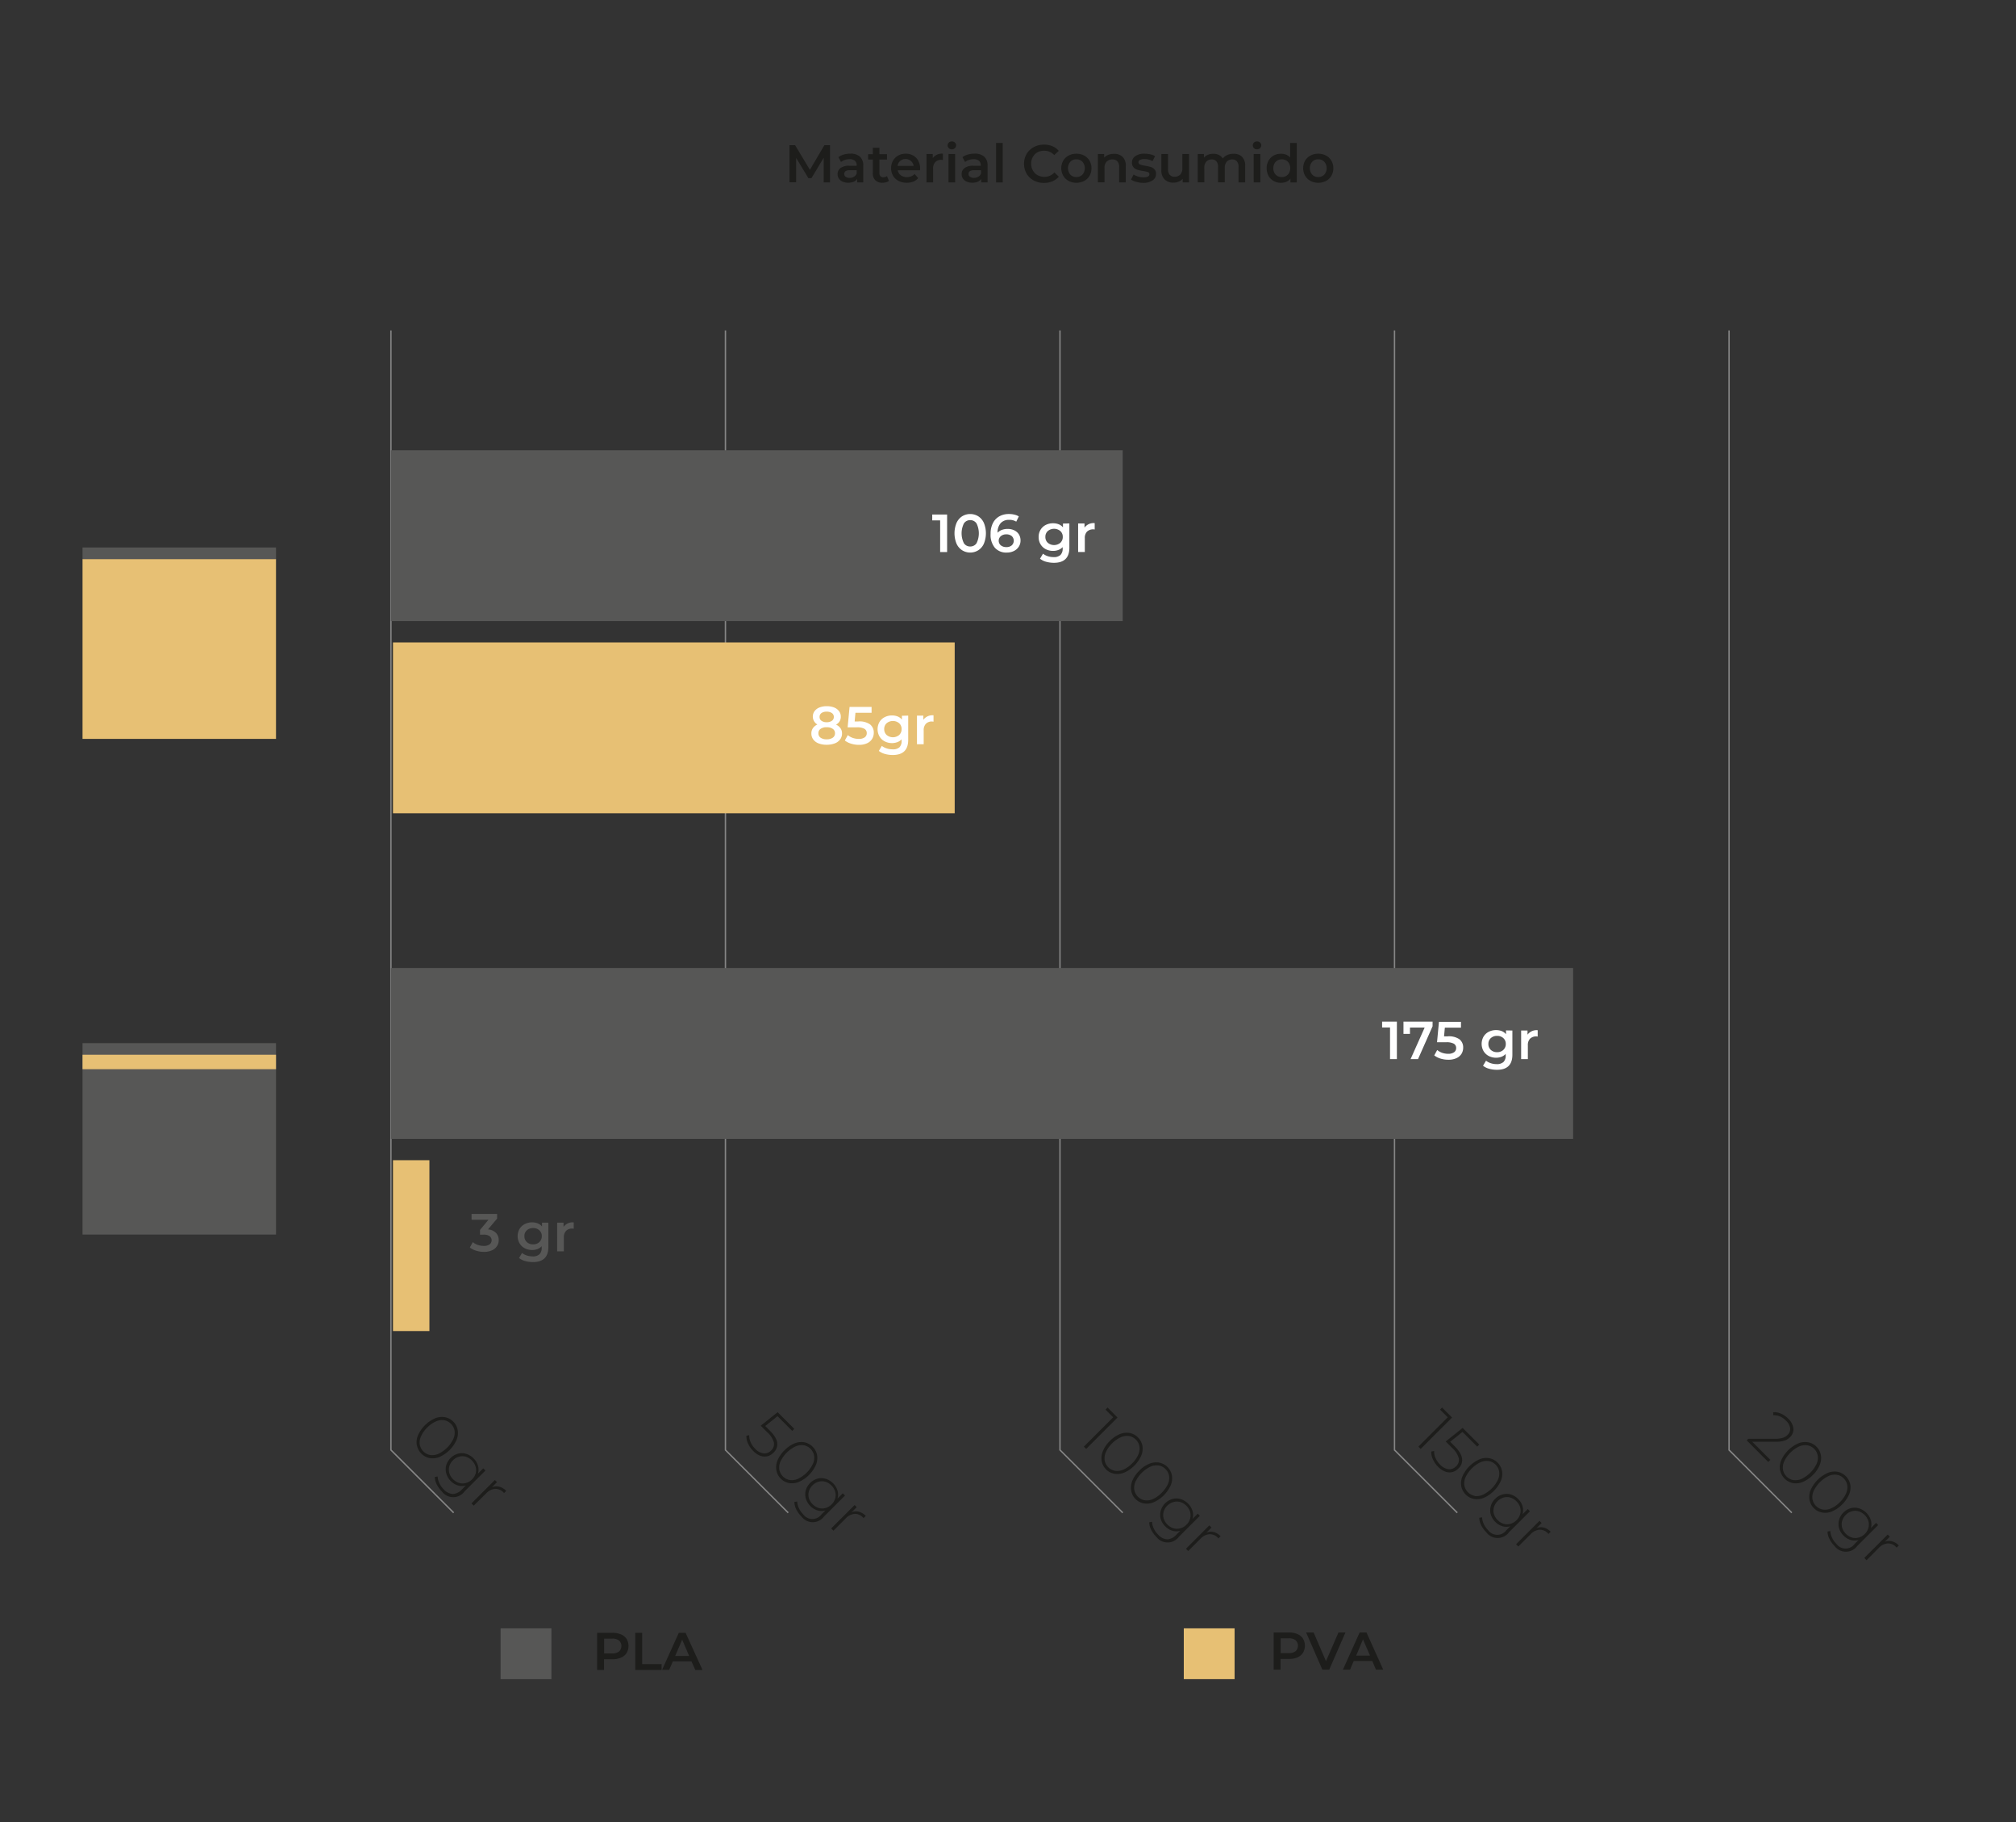 <svg xmlns="http://www.w3.org/2000/svg" viewBox="0 0 715.01 646.12"><rect x="0" y="0" width="715.01" height="646.12" fill="#333333" stroke="none"/><defs><style>.cls-1{fill:#e7c074;}.cls-2{fill:#575756;}.cls-3{fill:none;stroke:#868686;stroke-miterlimit:10;stroke-width:0.49px;}.cls-4{fill:#1d1d1b;}.cls-5{fill:#fff;}</style></defs><title>MAterial Consumido Esp</title><g id="Capa_2" data-name="Capa 2"><rect class="cls-1" x="29.27" y="198.24" width="68.62" height="63.77"/><polygon class="cls-2" points="97.89 194.13 97.89 198.24 29.27 198.24 29.27 194.26 29.27 194.13 97.89 194.13"/><polygon class="cls-2" points="97.89 369.9 97.89 437.78 29.27 437.78 29.27 372 29.27 369.9 97.89 369.9"/><rect class="cls-1" x="29.27" y="374.01" width="68.62" height="5.13"/><polyline class="cls-3" points="635.49 536.43 613.24 514.17 613.24 117.17"/><polyline class="cls-3" points="516.85 536.43 494.59 514.17 494.59 117.17"/><polyline class="cls-3" points="398.2 536.43 375.94 514.17 375.94 117.17"/><polyline class="cls-3" points="279.55 536.43 257.29 514.17 257.29 117.17"/><polyline class="cls-3" points="160.9 536.43 138.65 514.17 138.65 117.17"/><path class="cls-4" d="M292.14,64.67V55.93l-4.34,7.23H286.7L282.37,56v8.63H280V51.49h2l5.24,8.73,5.14-8.73h2l0,13.18Z"/><path class="cls-4" d="M305,55.56a4.13,4.13,0,0,1,1.17,3.21v5.9H304V63.44a2.74,2.74,0,0,1-1.23,1,4.89,4.89,0,0,1-1.93.35,4.66,4.66,0,0,1-2-.39,3,3,0,0,1-1.31-1.07,2.71,2.71,0,0,1-.46-1.55,2.65,2.65,0,0,1,1-2.18,5,5,0,0,1,3.17-.82h2.6v-.15a2.07,2.07,0,0,0-.63-1.62,2.78,2.78,0,0,0-1.88-.56,5.24,5.24,0,0,0-1.66.26,4.26,4.26,0,0,0-1.39.73l-.92-1.71a5.7,5.7,0,0,1,1.9-.92,8.26,8.26,0,0,1,2.36-.32A4.91,4.91,0,0,1,305,55.56Zm-2.15,7.12a2.18,2.18,0,0,0,1-1.16V60.36h-2.43c-1.36,0-2,.44-2,1.33a1.2,1.2,0,0,0,.51,1,2.35,2.35,0,0,0,1.42.38A3,3,0,0,0,302.89,62.68Z"/><path class="cls-4" d="M315.27,64.12a2.6,2.6,0,0,1-1,.51,4.6,4.6,0,0,1-1.25.17,3.55,3.55,0,0,1-2.56-.87,3.33,3.33,0,0,1-.9-2.52V56.57h-1.66V54.69h1.66v-2.3h2.35v2.3h2.69v1.88H311.9v4.78a1.57,1.57,0,0,0,.36,1.12,1.33,1.33,0,0,0,1,.39,2.1,2.1,0,0,0,1.32-.41Z"/><path class="cls-4" d="M326.29,60.39H318.4a2.75,2.75,0,0,0,1.08,1.76,3.51,3.51,0,0,0,2.18.65,3.67,3.67,0,0,0,2.73-1.09l1.26,1.45a4.31,4.31,0,0,1-1.72,1.23,6.32,6.32,0,0,1-2.33.41,6.19,6.19,0,0,1-2.92-.66,4.75,4.75,0,0,1-1.95-1.84,5.15,5.15,0,0,1-.69-2.66,5.35,5.35,0,0,1,.67-2.65,4.81,4.81,0,0,1,1.86-1.83,5.39,5.39,0,0,1,2.67-.66,5.21,5.21,0,0,1,2.63.65A4.66,4.66,0,0,1,325.68,57a5.62,5.62,0,0,1,.65,2.73C326.33,59.86,326.31,60.09,326.29,60.39Zm-7-3.34a2.82,2.82,0,0,0-.95,1.78h5.71a2.93,2.93,0,0,0-4.76-1.78Z"/><path class="cls-4" d="M334.41,54.5v2.24a3,3,0,0,0-.55-.06,2.87,2.87,0,0,0-2.15.8,3.24,3.24,0,0,0-.77,2.31v4.88h-2.35V54.61h2.24v1.47A3.93,3.93,0,0,1,334.41,54.5Z"/><path class="cls-4" d="M336.52,52.55a1.38,1.38,0,0,1,0-2,1.48,1.48,0,0,1,1.07-.4,1.57,1.57,0,0,1,1.07.38,1.27,1.27,0,0,1,.44,1,1.43,1.43,0,0,1-.43,1,1.46,1.46,0,0,1-1.08.42A1.48,1.48,0,0,1,336.52,52.55Zm-.12,2.06h2.36V64.67H336.4Z"/><path class="cls-4" d="M349.09,55.56a4.13,4.13,0,0,1,1.17,3.21v5.9H348V63.44a2.74,2.74,0,0,1-1.23,1,4.89,4.89,0,0,1-1.93.35,4.66,4.66,0,0,1-2-.39,3,3,0,0,1-1.31-1.07,2.71,2.71,0,0,1-.46-1.55,2.65,2.65,0,0,1,1-2.18,5,5,0,0,1,3.17-.82h2.6v-.15a2.07,2.07,0,0,0-.63-1.62,2.78,2.78,0,0,0-1.88-.56,5.24,5.24,0,0,0-1.66.26,4.26,4.26,0,0,0-1.39.73l-.92-1.71a5.7,5.7,0,0,1,1.9-.92,8.26,8.26,0,0,1,2.36-.32A4.91,4.91,0,0,1,349.09,55.56Zm-2.15,7.12a2.18,2.18,0,0,0,1-1.16V60.36h-2.43c-1.36,0-2,.44-2,1.33a1.19,1.19,0,0,0,.5,1,2.35,2.35,0,0,0,1.42.38A3,3,0,0,0,346.94,62.68Z"/><path class="cls-4" d="M353.28,50.69h2.35v14h-2.35Z"/><path class="cls-4" d="M366.64,64a6.41,6.41,0,0,1-2.53-2.42,7.09,7.09,0,0,1,0-7,6.57,6.57,0,0,1,2.54-2.42,7.43,7.43,0,0,1,3.6-.87,7.65,7.65,0,0,1,3,.56,6.07,6.07,0,0,1,2.26,1.64L373.9,55a4.63,4.63,0,0,0-3.52-1.55A4.86,4.86,0,0,0,368,54a4.21,4.21,0,0,0-1.68,1.64,4.8,4.8,0,0,0-.6,2.4,4.74,4.74,0,0,0,.6,2.39A4.3,4.3,0,0,0,368,62.12a5,5,0,0,0,2.43.59,4.6,4.6,0,0,0,3.52-1.56l1.58,1.5a6,6,0,0,1-2.27,1.64,7.56,7.56,0,0,1-3,.57A7.44,7.44,0,0,1,366.64,64Z"/><path class="cls-4" d="M379,64.14a4.83,4.83,0,0,1-1.91-1.84,5.47,5.47,0,0,1,0-5.32A4.92,4.92,0,0,1,379,55.16a6.1,6.1,0,0,1,5.52,0A4.85,4.85,0,0,1,386.43,57a5.47,5.47,0,0,1,0,5.32,4.77,4.77,0,0,1-1.91,1.84,6.1,6.1,0,0,1-5.52,0Zm4.9-2.22a3.48,3.48,0,0,0,0-4.56,2.88,2.88,0,0,0-2.15-.87,2.84,2.84,0,0,0-2.14.87,3.55,3.55,0,0,0,0,4.56,2.83,2.83,0,0,0,2.14.86A2.87,2.87,0,0,0,383.9,61.92Z"/><path class="cls-4" d="M398.14,55.61a4.41,4.41,0,0,1,1.14,3.3v5.76h-2.35V59.21a2.84,2.84,0,0,0-.62-2,2.3,2.3,0,0,0-1.77-.67,2.71,2.71,0,0,0-2.05.78,3.08,3.08,0,0,0-.76,2.25v5.09h-2.35V54.61h2.24v1.3a3.64,3.64,0,0,1,1.47-1,5.23,5.23,0,0,1,2-.36A4.23,4.23,0,0,1,398.14,55.61Z"/><path class="cls-4" d="M403,64.48a5.87,5.87,0,0,1-1.86-.81l.9-1.79a6.28,6.28,0,0,0,1.63.73,6.89,6.89,0,0,0,1.88.27c1.4,0,2.11-.37,2.11-1.11a.75.75,0,0,0-.54-.74,9.6,9.6,0,0,0-1.72-.39,13.59,13.59,0,0,1-2-.44,3,3,0,0,1-1.35-.85,2.38,2.38,0,0,1-.58-1.71,2.67,2.67,0,0,1,1.2-2.28,5.36,5.36,0,0,1,3.23-.86,9.73,9.73,0,0,1,2.07.23,6,6,0,0,1,1.69.63l-.9,1.79a5.57,5.57,0,0,0-2.88-.75,3.13,3.13,0,0,0-1.57.31.93.93,0,0,0-.54.82.82.82,0,0,0,.57.8,9.29,9.29,0,0,0,1.78.44,13,13,0,0,1,2,.44,3.11,3.11,0,0,1,1.33.82,2.33,2.33,0,0,1,.55,1.66A2.61,2.61,0,0,1,408.72,64a5.74,5.74,0,0,1-3.33.85A9.2,9.2,0,0,1,403,64.48Z"/><path class="cls-4" d="M421.71,54.61V64.67h-2.24V63.39a3.61,3.61,0,0,1-1.41,1,4.44,4.44,0,0,1-1.83.37,4.35,4.35,0,0,1-3.17-1.12,4.44,4.44,0,0,1-1.16-3.32V54.61h2.36V60a2.92,2.92,0,0,0,.61,2,2.23,2.23,0,0,0,1.74.67,2.66,2.66,0,0,0,2-.78,3.16,3.16,0,0,0,.74-2.25V54.61Z"/><path class="cls-4" d="M440.51,55.6a4.47,4.47,0,0,1,1.11,3.31v5.76h-2.35V59.21a2.94,2.94,0,0,0-.59-2,2.09,2.09,0,0,0-1.67-.67,2.48,2.48,0,0,0-1.91.78,3.23,3.23,0,0,0-.71,2.23v5.11H432V59.21a2.94,2.94,0,0,0-.58-2,2.1,2.1,0,0,0-1.68-.67,2.48,2.48,0,0,0-1.91.77,3.22,3.22,0,0,0-.7,2.24v5.11H424.8V54.61H427v1.28a3.6,3.6,0,0,1,1.42-1,4.74,4.74,0,0,1,1.88-.36,4.63,4.63,0,0,1,2,.42,3.27,3.27,0,0,1,1.38,1.25,4.29,4.29,0,0,1,1.6-1.23,5.26,5.26,0,0,1,2.17-.44A4.11,4.11,0,0,1,440.51,55.6Z"/><path class="cls-4" d="M444.75,52.55a1.38,1.38,0,0,1,0-2,1.5,1.5,0,0,1,1.07-.4,1.57,1.57,0,0,1,1.07.38,1.27,1.27,0,0,1,.44,1,1.39,1.39,0,0,1-.43,1,1.46,1.46,0,0,1-1.08.42A1.5,1.5,0,0,1,444.75,52.55Zm-.12,2.06H447V64.67h-2.36Z"/><path class="cls-4" d="M459.93,50.69v14h-2.26v-1.3a3.6,3.6,0,0,1-1.45,1.07,4.82,4.82,0,0,1-1.89.36,5.31,5.31,0,0,1-2.61-.64,4.59,4.59,0,0,1-1.81-1.82,5.4,5.4,0,0,1-.66-2.7,5.34,5.34,0,0,1,.66-2.69,4.63,4.63,0,0,1,1.81-1.81,5.31,5.31,0,0,1,2.61-.64,4.7,4.7,0,0,1,1.83.34,3.63,3.63,0,0,1,1.41,1V50.69ZM456.14,62.4a2.83,2.83,0,0,0,1.07-1.1,3.64,3.64,0,0,0,0-3.32,2.76,2.76,0,0,0-1.07-1.1,3.18,3.18,0,0,0-3.05,0A2.76,2.76,0,0,0,452,58a3.64,3.64,0,0,0,0,3.32,2.83,2.83,0,0,0,1.07,1.1,3.25,3.25,0,0,0,3.05,0Z"/><path class="cls-4" d="M464.78,64.14a4.83,4.83,0,0,1-1.91-1.84,5.54,5.54,0,0,1,0-5.32,4.92,4.92,0,0,1,1.91-1.82,6.1,6.1,0,0,1,5.52,0A4.79,4.79,0,0,1,472.21,57a5.47,5.47,0,0,1,0,5.32,4.7,4.7,0,0,1-1.91,1.84,6.1,6.1,0,0,1-5.52,0Zm4.9-2.22a3.48,3.48,0,0,0,0-4.56,2.86,2.86,0,0,0-2.15-.87,2.82,2.82,0,0,0-2.13.87,3.51,3.51,0,0,0,0,4.56,2.81,2.81,0,0,0,2.13.86A2.86,2.86,0,0,0,469.68,61.92Z"/><rect class="cls-2" x="318" y="163.91" width="60.58" height="419.29" transform="translate(721.84 25.26) rotate(90)"/><rect class="cls-1" x="115.55" y="435.24" width="60.58" height="12.92" transform="translate(587.54 295.86) rotate(90)"/><rect class="cls-2" x="238.13" y="60.18" width="60.58" height="259.55" transform="translate(458.37 -78.47) rotate(90)"/><rect class="cls-1" x="208.7" y="158.49" width="60.58" height="199.22" transform="matrix(0, 1, -1, 0, 497.09, 19.11)"/><path class="cls-4" d="M147.83,512.47a6.38,6.38,0,0,1,.42-3.51,11.88,11.88,0,0,1,6-6,6.38,6.38,0,0,1,3.51-.42,5.47,5.47,0,0,1,3,1.57,5.54,5.54,0,0,1,1.57,3,6.39,6.39,0,0,1-.42,3.51,11.88,11.88,0,0,1-6,6,6.39,6.39,0,0,1-3.51.42,5.75,5.75,0,0,1-4.53-4.53Zm4.76,3.48a5.27,5.27,0,0,0,2.93-.44,11.19,11.19,0,0,0,5.26-5.26,5.29,5.29,0,0,0,.44-2.94,4.58,4.58,0,0,0-3.7-3.7,5.28,5.28,0,0,0-2.94.44,10,10,0,0,0-3.08,2.18,10.12,10.12,0,0,0-2.18,3.08,5.25,5.25,0,0,0-.44,2.93,4.57,4.57,0,0,0,3.71,3.71Z"/><path class="cls-4" d="M172.18,521.43l-7.41,7.42a5,5,0,0,1-8.07,0,9.47,9.47,0,0,1-1.81-2.51,6,6,0,0,1-.67-2.61l1-.17a6.15,6.15,0,0,0,.6,2.38,7.73,7.73,0,0,0,1.54,2.18,4.75,4.75,0,0,0,3.24,1.66,4.69,4.69,0,0,0,3.24-1.64l1.39-1.4a5,5,0,0,1-2.81,0,5.9,5.9,0,0,1-2.53-1.54,6.22,6.22,0,0,1-1.59-2.63,5.46,5.46,0,0,1-.05-2.92,6.07,6.07,0,0,1,4.17-4.17,5.37,5.37,0,0,1,2.92.06,6.08,6.08,0,0,1,2.61,1.6,5.82,5.82,0,0,1,1.56,2.57,4.94,4.94,0,0,1,0,2.85l1.87-1.88Zm-9.3,4.43a4.23,4.23,0,0,0,2.39,0,5.05,5.05,0,0,0,3.45-3.44,4.38,4.38,0,0,0-.05-2.38,5.1,5.1,0,0,0-1.33-2.18,5.17,5.17,0,0,0-2.16-1.32,4.38,4.38,0,0,0-2.38,0,4.59,4.59,0,0,0-2.15,1.28,4.67,4.67,0,0,0-1.29,2.16,4.37,4.37,0,0,0,0,2.38,5,5,0,0,0,1.32,2.17A5.1,5.1,0,0,0,162.88,525.86Z"/><path class="cls-4" d="M177.08,527.18a5.36,5.36,0,0,1,2.46,1.49l-.78.78-.17-.21a3.92,3.92,0,0,0-3-1.29,4.92,4.92,0,0,0-3.19,1.63L168,533.9l-.79-.79,8.3-8.3.76.76-1.81,1.81A4.1,4.1,0,0,1,177.08,527.18Z"/><path class="cls-4" d="M275.65,511.62a4.07,4.07,0,0,1-1.32,3.5,4.52,4.52,0,0,1-2.13,1.26,4.33,4.33,0,0,1-2.48-.14,6.79,6.79,0,0,1-2.57-1.72,8.74,8.74,0,0,1-1.86-2.68,5.92,5.92,0,0,1-.56-2.73l1-.21a5.51,5.51,0,0,0,.47,2.45,7.59,7.59,0,0,0,1.65,2.4,4.85,4.85,0,0,0,3,1.62,3.2,3.2,0,0,0,2.63-1,3.08,3.08,0,0,0,1-2.82,7.67,7.67,0,0,0-2.42-3.73l-2.26-2.26,6-4.8,5.9,5.9-.73.73-5.22-5.22-4.35,3.5,1.59,1.59Q275.4,509.68,275.65,511.62Z"/><path class="cls-4" d="M275.35,521.34a6.4,6.4,0,0,1,.42-3.51,10.61,10.61,0,0,1,2.44-3.53,10.78,10.78,0,0,1,3.54-2.45,6.39,6.39,0,0,1,3.51-.42,5.75,5.75,0,0,1,4.53,4.53,6.38,6.38,0,0,1-.42,3.51,11.88,11.88,0,0,1-6,6,6.38,6.38,0,0,1-3.51.42,5.41,5.41,0,0,1-2.95-1.57A5.49,5.49,0,0,1,275.35,521.34Zm4.76,3.48a5.25,5.25,0,0,0,2.93-.44,11.19,11.19,0,0,0,5.26-5.26,5.25,5.25,0,0,0,.44-2.93,4.58,4.58,0,0,0-3.7-3.71,5.29,5.29,0,0,0-2.94.44,11.31,11.31,0,0,0-5.26,5.26,5.29,5.29,0,0,0-.44,2.94,4.58,4.58,0,0,0,3.71,3.7Z"/><path class="cls-4" d="M299.7,530.31l-7.41,7.41a5,5,0,0,1-8.07,0,9.47,9.47,0,0,1-1.81-2.51,6,6,0,0,1-.67-2.61l1-.17a6.15,6.15,0,0,0,.6,2.38,7.59,7.59,0,0,0,1.54,2.18,4,4,0,0,0,6.48,0l1.4-1.4a4.92,4.92,0,0,1-2.82,0,6,6,0,0,1-2.53-1.54,6.18,6.18,0,0,1-1.59-2.62,5.5,5.5,0,0,1-.05-2.93,6.12,6.12,0,0,1,4.17-4.17,5.37,5.37,0,0,1,2.92.06,6.17,6.17,0,0,1,2.62,1.6,5.89,5.89,0,0,1,1.55,2.57,4.94,4.94,0,0,1,0,2.85l1.87-1.88Zm-9.3,4.43a4.35,4.35,0,0,0,2.4,0,5.1,5.1,0,0,0,3.44-3.45,4.28,4.28,0,0,0-.05-2.38,5.06,5.06,0,0,0-1.33-2.17,4.91,4.91,0,0,0-2.16-1.32,4.28,4.28,0,0,0-2.38,0,4.67,4.67,0,0,0-2.15,1.28,4.77,4.77,0,0,0-1.29,2.16,4.41,4.41,0,0,0,0,2.39,5.42,5.42,0,0,0,3.49,3.49Z"/><path class="cls-4" d="M304.6,536.06a5.26,5.26,0,0,1,2.46,1.48l-.78.78-.17-.2a3.9,3.9,0,0,0-3-1.3,4.92,4.92,0,0,0-3.19,1.63l-4.33,4.33-.79-.8,8.3-8.3.76.76L302,536.26A4,4,0,0,1,304.6,536.06Z"/><path class="cls-4" d="M396.35,502.65l-11.13,11.14-.81-.82,10.4-10.4-2.72-2.71.73-.74Z"/><path class="cls-4" d="M390.74,518.08a6.4,6.4,0,0,1,.42-3.51A10.61,10.61,0,0,1,393.6,511a10.78,10.78,0,0,1,3.54-2.45,6.38,6.38,0,0,1,3.51-.42,5.78,5.78,0,0,1,4.53,4.53,6.38,6.38,0,0,1-.42,3.51,11.88,11.88,0,0,1-6,6,6.39,6.39,0,0,1-3.51.42,5.47,5.47,0,0,1-3-1.57A5.54,5.54,0,0,1,390.74,518.08Zm4.75,3.48a5.29,5.29,0,0,0,2.94-.44,10,10,0,0,0,3.08-2.18,10.12,10.12,0,0,0,2.18-3.08,5.25,5.25,0,0,0,.44-2.93,4.57,4.57,0,0,0-3.71-3.71,5.25,5.25,0,0,0-2.93.44,10,10,0,0,0-3.08,2.19,9.81,9.81,0,0,0-2.18,3.07,5.29,5.29,0,0,0-.44,2.94,4.58,4.58,0,0,0,3.7,3.7Z"/><path class="cls-4" d="M401.2,528.54a6.35,6.35,0,0,1,.42-3.5,10.58,10.58,0,0,1,2.45-3.54,10.47,10.47,0,0,1,3.53-2.44,6.3,6.3,0,0,1,3.51-.42,5.71,5.71,0,0,1,4.53,4.53,6.4,6.4,0,0,1-.42,3.51,11.91,11.91,0,0,1-6,6,6.29,6.29,0,0,1-3.51.43,5.53,5.53,0,0,1-3-1.58A5.45,5.45,0,0,1,401.2,528.54ZM406,532a5.25,5.25,0,0,0,2.93-.44,11.35,11.35,0,0,0,5.27-5.27,5.24,5.24,0,0,0,.43-2.93,4.36,4.36,0,0,0-1.27-2.43,4.3,4.3,0,0,0-2.43-1.27,5.29,5.29,0,0,0-2.94.43,11.39,11.39,0,0,0-5.26,5.27,5.25,5.25,0,0,0-.44,2.93A4.61,4.61,0,0,0,406,532Z"/><path class="cls-4" d="M425.55,537.51l-7.41,7.41a5,5,0,0,1-8.06,0,9.29,9.29,0,0,1-1.82-2.51,6.07,6.07,0,0,1-.66-2.61l1-.18a6.2,6.2,0,0,0,.6,2.39,7.71,7.71,0,0,0,1.55,2.18,4.77,4.77,0,0,0,3.23,1.66,4.67,4.67,0,0,0,3.24-1.65l1.4-1.4a5,5,0,0,1-2.82,0,5.89,5.89,0,0,1-2.52-1.55,6.05,6.05,0,0,1-1.6-2.62,5.37,5.37,0,0,1,0-2.92,6,6,0,0,1,4.16-4.17,5.27,5.27,0,0,1,2.92.05,6.37,6.37,0,0,1,2.62,1.6,6,6,0,0,1,1.56,2.58,4.94,4.94,0,0,1,0,2.85l1.88-1.88Zm-9.3,4.43a4.35,4.35,0,0,0,2.4,0,4.77,4.77,0,0,0,2.16-1.29,4.67,4.67,0,0,0,1.28-2.15,4.32,4.32,0,0,0,0-2.39,5.1,5.1,0,0,0-1.32-2.17,5.2,5.2,0,0,0-2.17-1.32,4.44,4.44,0,0,0-2.37,0A4.84,4.84,0,0,0,414,533.9a4.77,4.77,0,0,0-1.29,2.16,4.41,4.41,0,0,0,0,2.39,5.42,5.42,0,0,0,3.49,3.49Z"/><path class="cls-4" d="M430.46,543.26a5.3,5.3,0,0,1,2.45,1.49l-.78.78-.17-.21a3.94,3.94,0,0,0-3-1.3,5,5,0,0,0-3.19,1.63L421.42,550l-.8-.8,8.3-8.3.76.77-1.81,1.81A4.06,4.06,0,0,1,430.46,543.26Z"/><path class="cls-4" d="M515,502.65l-11.13,11.14-.81-.82,10.4-10.4-2.72-2.72.73-.73Z"/><path class="cls-4" d="M518.55,517.23a4,4,0,0,1-1.31,3.5,4.52,4.52,0,0,1-2.13,1.26,4.33,4.33,0,0,1-2.48-.14,6.89,6.89,0,0,1-2.58-1.72,8.89,8.89,0,0,1-1.85-2.68,5.79,5.79,0,0,1-.56-2.73l1-.2a5.36,5.36,0,0,0,.47,2.44,7.47,7.47,0,0,0,1.65,2.41,4.89,4.89,0,0,0,3,1.61,3.22,3.22,0,0,0,2.63-1,3.09,3.09,0,0,0,1-2.83A7.75,7.75,0,0,0,515,513.4l-2.26-2.25,6-4.81,5.9,5.9-.73.73-5.22-5.21-4.36,3.5,1.6,1.59Q518.31,515.28,518.55,517.23Z"/><path class="cls-4" d="M518.26,527a6.35,6.35,0,0,1,.42-3.5,11.88,11.88,0,0,1,6-6,6.2,6.2,0,0,1,3.51-.42,5.71,5.71,0,0,1,4.53,4.53,6.35,6.35,0,0,1-.42,3.5,11.88,11.88,0,0,1-6,6,6.21,6.21,0,0,1-3.51.42,5.71,5.71,0,0,1-4.53-4.53Zm4.76,3.49A5.36,5.36,0,0,0,526,530a11.27,11.27,0,0,0,5.26-5.27,5.25,5.25,0,0,0,.44-2.93,4.36,4.36,0,0,0-1.27-2.43,4.3,4.3,0,0,0-2.44-1.27,5.24,5.24,0,0,0-2.93.43,11.27,11.27,0,0,0-5.26,5.27,5.25,5.25,0,0,0-.44,2.93,4.61,4.61,0,0,0,3.71,3.71Z"/><path class="cls-4" d="M542.61,535.92l-7.41,7.41a5,5,0,0,1-8.07,0,9.47,9.47,0,0,1-1.81-2.51,6,6,0,0,1-.67-2.61l1-.18a6.2,6.2,0,0,0,.6,2.39,7.87,7.87,0,0,0,1.54,2.18,4,4,0,0,0,6.48,0l1.39-1.4a5,5,0,0,1-2.81,0,5.92,5.92,0,0,1-2.53-1.55,6.12,6.12,0,0,1-1.59-2.62,5.4,5.4,0,0,1,0-2.93,5.72,5.72,0,0,1,1.55-2.62,5.65,5.65,0,0,1,2.62-1.54,5.27,5.27,0,0,1,2.92,0,6.17,6.17,0,0,1,2.61,1.6,5.85,5.85,0,0,1,1.56,2.58,4.91,4.91,0,0,1,0,2.84l1.87-1.87Zm-9.3,4.43a4.32,4.32,0,0,0,2.39,0,5.1,5.1,0,0,0,3.45-3.44,4.41,4.41,0,0,0,0-2.39,5.12,5.12,0,0,0-1.33-2.17,5,5,0,0,0-2.16-1.32,4.38,4.38,0,0,0-2.38,0,5.12,5.12,0,0,0-3.44,3.44,4.41,4.41,0,0,0,0,2.39,5,5,0,0,0,1.32,2.16A5.12,5.12,0,0,0,533.31,540.35Z"/><path class="cls-4" d="M547.51,541.67a5.33,5.33,0,0,1,2.46,1.49l-.78.78-.17-.21a4,4,0,0,0-3-1.3,5,5,0,0,0-3.19,1.63l-4.33,4.33-.79-.8,8.3-8.3.76.77-1.81,1.81A4,4,0,0,1,547.51,541.67Z"/><path class="cls-4" d="M627.88,517.68l-.74.73-7.64-7.65.57-.57,9.38,0a9.37,9.37,0,0,0,2.83-.33,4.35,4.35,0,0,0,1.69-1,2.91,2.91,0,0,0,.94-2.4,4.5,4.5,0,0,0-1.48-2.69,6.84,6.84,0,0,0-2.16-1.52,5.12,5.12,0,0,0-2.33-.39l-.06-1.08a5.92,5.92,0,0,1,2.74.48,8.45,8.45,0,0,1,2.62,1.82,5.69,5.69,0,0,1,1.81,3.41,3.71,3.71,0,0,1-1.18,3.11,5,5,0,0,1-2,1.26,10,10,0,0,1-3.24.38h-8.19Z"/><path class="cls-4" d="M631.31,521.36a6.38,6.38,0,0,1,.42-3.51,11.88,11.88,0,0,1,6-6,6.39,6.39,0,0,1,3.51-.42,5.47,5.47,0,0,1,3,1.57,5.54,5.54,0,0,1,1.57,3,6.4,6.4,0,0,1-.42,3.51,10.74,10.74,0,0,1-2.44,3.54,10.9,10.9,0,0,1-3.54,2.44,6.38,6.38,0,0,1-3.51.42,5.78,5.78,0,0,1-4.53-4.53Zm4.76,3.48a5.25,5.25,0,0,0,2.93-.44,11.31,11.31,0,0,0,5.26-5.26,5.29,5.29,0,0,0,.44-2.94,4.58,4.58,0,0,0-3.7-3.7,5.37,5.37,0,0,0-2.94.43,11.27,11.27,0,0,0-5.26,5.27,5.25,5.25,0,0,0-.44,2.93,4.57,4.57,0,0,0,3.71,3.71Z"/><path class="cls-4" d="M641.77,531.82a6.3,6.3,0,0,1,.43-3.51,11.88,11.88,0,0,1,6-6,6.35,6.35,0,0,1,3.5-.42,5.75,5.75,0,0,1,4.53,4.53,6.29,6.29,0,0,1-.42,3.51,11.88,11.88,0,0,1-6,6,6.35,6.35,0,0,1-3.5.42,5.44,5.44,0,0,1-3-1.57A5.55,5.55,0,0,1,641.77,531.82Zm4.76,3.48a5.25,5.25,0,0,0,2.93-.44,9.84,9.84,0,0,0,3.08-2.18,10,10,0,0,0,2.19-3.08,5.24,5.24,0,0,0,.43-2.93,4.3,4.3,0,0,0-1.27-2.44,4.36,4.36,0,0,0-2.43-1.27,5.25,5.25,0,0,0-2.93.44,11.39,11.39,0,0,0-5.27,5.26,5.38,5.38,0,0,0-.44,2.94,4.61,4.61,0,0,0,3.71,3.7Z"/><path class="cls-4" d="M666.12,540.79l-7.41,7.41a5,5,0,0,1-8.06,0,9,9,0,0,1-1.81-2.51,5.88,5.88,0,0,1-.67-2.61l1-.17a6,6,0,0,0,.61,2.38,7.4,7.4,0,0,0,1.54,2.18,4,4,0,0,0,6.47,0l1.4-1.4a5,5,0,0,1-2.82,0,5.87,5.87,0,0,1-2.52-1.54,6,6,0,0,1-1.59-2.62,5.31,5.31,0,0,1,0-2.93,5.65,5.65,0,0,1,1.54-2.62,5.72,5.72,0,0,1,2.62-1.55,5.37,5.37,0,0,1,2.92.06,6.17,6.17,0,0,1,2.62,1.6,6,6,0,0,1,1.56,2.57,4.94,4.94,0,0,1,0,2.85l1.88-1.88Zm-9.29,4.43a4.41,4.41,0,0,0,2.39,0,4.9,4.9,0,0,0,2.16-1.29,4.66,4.66,0,0,0,1.28-2.16,4.28,4.28,0,0,0,0-2.38,5.37,5.37,0,0,0-3.49-3.49,4.25,4.25,0,0,0-2.37,0,4.66,4.66,0,0,0-2.16,1.28,4.9,4.9,0,0,0-1.29,2.16,4.32,4.32,0,0,0,0,2.39,5,5,0,0,0,1.32,2.16A5.16,5.16,0,0,0,656.83,545.22Z"/><path class="cls-4" d="M671,546.54a5.28,5.28,0,0,1,2.45,1.48l-.78.78-.17-.2a3.87,3.87,0,0,0-3-1.3,4.92,4.92,0,0,0-3.19,1.63L662,553.26l-.8-.8,8.3-8.3.77.76-1.82,1.82A4.06,4.06,0,0,1,671,546.54Z"/><path class="cls-4" d="M460.18,579.45a4.24,4.24,0,0,1,1.95,1.62,4.94,4.94,0,0,1,0,5,4.32,4.32,0,0,1-1.95,1.63,7.4,7.4,0,0,1-3,.56h-3v3.81h-2.45V578.88h5.43A7.23,7.23,0,0,1,460.18,579.45Zm-.67,6.06a2.68,2.68,0,0,0,0-3.88,3.76,3.76,0,0,0-2.43-.68h-2.86v5.24h2.86A3.76,3.76,0,0,0,459.51,585.51Z"/><path class="cls-4" d="M477.18,578.88l-5.75,13.19H469l-5.76-13.19h2.66l4.38,10.17,4.43-10.17Z"/><path class="cls-4" d="M486.71,589h-6.59l-1.3,3.06h-2.53l5.94-13.19h2.41l5.95,13.19H488Zm-.81-1.92-2.49-5.76L481,587.09Z"/><path class="cls-4" d="M220.23,579.55a4.36,4.36,0,0,1,2,1.62,4.94,4.94,0,0,1,0,5,4.26,4.26,0,0,1-2,1.63,7.2,7.2,0,0,1-3,.57h-3v3.8h-2.45V579h5.43A7.37,7.37,0,0,1,220.23,579.55Zm-.67,6.07a2.68,2.68,0,0,0,0-3.88,3.75,3.75,0,0,0-2.42-.68h-2.87v5.24h2.87A3.75,3.75,0,0,0,219.56,585.62Z"/><path class="cls-4" d="M225.31,579h2.45V590.1h6.89v2.07h-9.34Z"/><path class="cls-4" d="M245.23,589.12h-6.59l-1.3,3h-2.52L240.75,579h2.41l6,13.18h-2.56Zm-.81-1.92-2.48-5.76-2.47,5.76Z"/><rect class="cls-2" x="177.55" y="577.41" width="18.02" height="18.02"/><rect class="cls-1" x="419.85" y="577.41" width="18.02" height="18.02"/><path class="cls-5" d="M335.91,182.46v13.29h-2.47V184.53h-2.81v-2.07Z"/><path class="cls-5" d="M341.25,195.13a5.37,5.37,0,0,1-2-2.35,9.74,9.74,0,0,1,0-7.35,5.46,5.46,0,0,1,2-2.36,5.48,5.48,0,0,1,5.7,0,5.41,5.41,0,0,1,2,2.36,9.74,9.74,0,0,1,0,7.35,5.33,5.33,0,0,1-2,2.35,5.42,5.42,0,0,1-5.7,0Zm5.1-2.51a7.94,7.94,0,0,0,0-7,2.64,2.64,0,0,0-2.25-1.18,2.61,2.61,0,0,0-2.24,1.18,7.94,7.94,0,0,0,0,7,2.6,2.6,0,0,0,2.24,1.17A2.63,2.63,0,0,0,346.35,192.62Z"/><path class="cls-5" d="M359.72,188.05a3.88,3.88,0,0,1,1.64,1.43,4,4,0,0,1,.59,2.15,4,4,0,0,1-.65,2.27,4.3,4.3,0,0,1-1.75,1.51,5.63,5.63,0,0,1-2.47.53,5.36,5.36,0,0,1-4.24-1.71,7.15,7.15,0,0,1-1.51-4.9,8.24,8.24,0,0,1,.82-3.83,5.62,5.62,0,0,1,2.29-2.41,6.82,6.82,0,0,1,3.4-.82,7.92,7.92,0,0,1,1.93.22,5.06,5.06,0,0,1,1.57.63l-.91,1.86a4.54,4.54,0,0,0-2.53-.64,3.88,3.88,0,0,0-3,1.17,4.87,4.87,0,0,0-1.08,3.4v0a3.66,3.66,0,0,1,1.5-1,5.55,5.55,0,0,1,2.05-.35A5.26,5.26,0,0,1,359.72,188.05Zm-.89,5.34a2.25,2.25,0,0,0,0-3.3,2.94,2.94,0,0,0-1.94-.61,2.88,2.88,0,0,0-1.94.65,2.14,2.14,0,0,0,0,3.24,3,3,0,0,0,2,.63A2.8,2.8,0,0,0,358.83,193.39Z"/><path class="cls-5" d="M379.27,185.61v8.6c0,3.57-1.83,5.36-5.47,5.36a10.49,10.49,0,0,1-2.78-.37,5.92,5.92,0,0,1-2.16-1.08l1.06-1.78a5.13,5.13,0,0,0,1.68.88,6.67,6.67,0,0,0,2.06.33,3.42,3.42,0,0,0,2.45-.75,3.11,3.11,0,0,0,.78-2.32V194a3.81,3.81,0,0,1-1.48,1,5.17,5.17,0,0,1-1.92.35,5.53,5.53,0,0,1-2.61-.62,4.6,4.6,0,0,1-1.84-1.74,4.87,4.87,0,0,1-.67-2.56,4.82,4.82,0,0,1,.67-2.56,4.62,4.62,0,0,1,1.84-1.72,5.64,5.64,0,0,1,2.61-.6,5.41,5.41,0,0,1,2,.36A3.67,3.67,0,0,1,377,187v-1.35Zm-3.2,6.86a2.73,2.73,0,0,0,.86-2.09,2.7,2.7,0,0,0-.86-2.07,3.49,3.49,0,0,0-4.45,0,2.7,2.7,0,0,0-.86,2.07,2.73,2.73,0,0,0,.86,2.09,3.46,3.46,0,0,0,4.45,0Z"/><path class="cls-5" d="M388.25,185.5v2.26a3.14,3.14,0,0,0-2.72.75,3.19,3.19,0,0,0-.78,2.32v4.92h-2.37V185.61h2.26v1.48A4,4,0,0,1,388.25,185.5Z"/><path class="cls-5" d="M298.07,258.2a3.16,3.16,0,0,1,.57,1.89,3.47,3.47,0,0,1-.68,2.12,4.16,4.16,0,0,1-1.91,1.4,7.88,7.88,0,0,1-2.87.48,7.77,7.77,0,0,1-2.85-.48,4.09,4.09,0,0,1-1.89-1.4,3.46,3.46,0,0,1-.67-2.12,3.29,3.29,0,0,1,.55-1.89,3.85,3.85,0,0,1,1.58-1.29,3.27,3.27,0,0,1-1-4.74,4,4,0,0,1,1.74-1.3,6.91,6.91,0,0,1,2.58-.45,7,7,0,0,1,2.61.45,4,4,0,0,1,1.74,1.3,3.14,3.14,0,0,1,.63,2,3.07,3.07,0,0,1-.44,1.64,3.4,3.4,0,0,1-1.25,1.15A3.79,3.79,0,0,1,298.07,258.2Zm-2.72,3.39a1.84,1.84,0,0,0,.8-1.58,1.82,1.82,0,0,0-.8-1.56,3.65,3.65,0,0,0-2.17-.57,3.55,3.55,0,0,0-2.14.57,1.83,1.83,0,0,0-.78,1.56,1.85,1.85,0,0,0,.78,1.58,3.55,3.55,0,0,0,2.14.57A3.65,3.65,0,0,0,295.35,261.59Zm-4-8.74a1.62,1.62,0,0,0-.67,1.39,1.58,1.58,0,0,0,.67,1.35,3,3,0,0,0,1.83.51,3.07,3.07,0,0,0,1.87-.51,1.59,1.59,0,0,0,.68-1.35,1.61,1.61,0,0,0-.69-1.39,3.15,3.15,0,0,0-1.86-.49A3,3,0,0,0,291.35,252.85Z"/><path class="cls-5" d="M308.55,256.85a3.62,3.62,0,0,1,1.35,3,4.07,4.07,0,0,1-.59,2.16,4,4,0,0,1-1.77,1.54,6.6,6.6,0,0,1-2.9.57,9.13,9.13,0,0,1-2.76-.41,6.65,6.65,0,0,1-2.24-1.13l1.05-1.91a5.76,5.76,0,0,0,1.77,1,6.71,6.71,0,0,0,2.14.35,3.47,3.47,0,0,0,2.06-.54,1.76,1.76,0,0,0,.75-1.5,1.72,1.72,0,0,0-.81-1.54,5.32,5.32,0,0,0-2.76-.53h-3.21l.68-7.23h7.81v2.07H303.4l-.28,3.08h1.27A6.55,6.55,0,0,1,308.55,256.85Z"/><path class="cls-5" d="M322.11,253.76v8.6c0,3.57-1.83,5.36-5.47,5.36a10,10,0,0,1-2.77-.37,6,6,0,0,1-2.17-1.07l1.06-1.79a5.13,5.13,0,0,0,1.68.88,6.41,6.41,0,0,0,2.07.34A3.44,3.44,0,0,0,319,265a3.15,3.15,0,0,0,.77-2.32v-.53a3.74,3.74,0,0,1-1.48,1,5.17,5.17,0,0,1-1.92.35,5.53,5.53,0,0,1-2.61-.62,4.6,4.6,0,0,1-1.84-1.74,5.23,5.23,0,0,1,0-5.12,4.53,4.53,0,0,1,1.84-1.71,5.52,5.52,0,0,1,2.61-.61,5.37,5.37,0,0,1,2,.36,3.76,3.76,0,0,1,1.51,1.1v-1.35Zm-3.2,6.87a2.77,2.77,0,0,0,.86-2.1,2.7,2.7,0,0,0-.86-2.07,3.49,3.49,0,0,0-4.45,0,2.7,2.7,0,0,0-.86,2.07,2.77,2.77,0,0,0,.86,2.1,3.49,3.49,0,0,0,4.45,0Z"/><path class="cls-5" d="M331.09,253.65v2.26a2.88,2.88,0,0,0-.55-.06,2.84,2.84,0,0,0-2.16.81,3.21,3.21,0,0,0-.78,2.32v4.92h-2.38V253.76h2.26v1.48A4,4,0,0,1,331.09,253.65Z"/><path class="cls-5" d="M495.43,362.27v13.29H493V364.34h-2.81v-2.07Z"/><path class="cls-5" d="M508.09,362.27v1.65l-5.16,11.64h-2.64l5-11.2h-5.22v2.26h-2.3v-4.35Z"/><path class="cls-5" d="M517.59,368.51a3.62,3.62,0,0,1,1.35,3,4.13,4.13,0,0,1-.59,2.17,4.06,4.06,0,0,1-1.77,1.53,6.6,6.6,0,0,1-2.9.57,9.45,9.45,0,0,1-2.76-.4,7,7,0,0,1-2.24-1.13l1.05-1.92a5.76,5.76,0,0,0,1.77,1,6.71,6.71,0,0,0,2.14.35,3.47,3.47,0,0,0,2.06-.54,1.74,1.74,0,0,0,.75-1.49,1.72,1.72,0,0,0-.81-1.55,5.34,5.34,0,0,0-2.76-.52h-3.21l.68-7.24h7.81v2.07h-5.72l-.28,3.08h1.27A6.55,6.55,0,0,1,517.59,368.51Z"/><path class="cls-5" d="M536.39,365.42V374q0,5.36-5.47,5.35a10,10,0,0,1-2.77-.37,5.88,5.88,0,0,1-2.17-1.07l1.07-1.79a5.13,5.13,0,0,0,1.68.89,6.58,6.58,0,0,0,2.06.33,3.44,3.44,0,0,0,2.45-.76,3.11,3.11,0,0,0,.78-2.32v-.53a4,4,0,0,1-1.49,1,5.36,5.36,0,0,1-1.91.34,5.54,5.54,0,0,1-2.62-.62,4.67,4.67,0,0,1-1.84-1.74,5.21,5.21,0,0,1,0-5.11,4.55,4.55,0,0,1,1.84-1.72,5.53,5.53,0,0,1,2.62-.61,5.35,5.35,0,0,1,2,.36,3.76,3.76,0,0,1,1.51,1.1v-1.35Zm-3.2,6.87a2.73,2.73,0,0,0,.86-2.1,2.67,2.67,0,0,0-.86-2.07,3.14,3.14,0,0,0-2.21-.8,3.18,3.18,0,0,0-2.24.8,2.7,2.7,0,0,0-.86,2.07,2.77,2.77,0,0,0,.86,2.1,3.15,3.15,0,0,0,2.24.81A3.1,3.1,0,0,0,533.19,372.29Z"/><path class="cls-5" d="M545.37,365.31v2.26a3.12,3.12,0,0,0-2.71.75,3.21,3.21,0,0,0-.78,2.32v4.92H539.5V365.42h2.26v1.48A4,4,0,0,1,545.37,365.31Z"/><path class="cls-2" d="M175.88,437.16a3.59,3.59,0,0,1,1,2.57,3.83,3.83,0,0,1-.59,2.1,4,4,0,0,1-1.77,1.52,6.82,6.82,0,0,1-2.9.56,9.28,9.28,0,0,1-2.74-.41,7.2,7.2,0,0,1-2.25-1.13l1.06-1.92a5.59,5.59,0,0,0,1.76,1,6.7,6.7,0,0,0,2.13.35,3.45,3.45,0,0,0,2.06-.54,1.84,1.84,0,0,0,0-2.93,3.73,3.73,0,0,0-2.17-.52h-1.22v-1.69l3-3.59h-6v-2.07h9.06v1.65l-3.23,3.84A4.46,4.46,0,0,1,175.88,437.16Z"/><path class="cls-2" d="M194.49,433.57v8.61q0,5.35-5.47,5.35a10.07,10.07,0,0,1-2.77-.37,5.76,5.76,0,0,1-2.16-1.07l1.06-1.79a5,5,0,0,0,1.68.89,6.67,6.67,0,0,0,2.06.33,3.38,3.38,0,0,0,2.45-.76,3.11,3.11,0,0,0,.78-2.32v-.53a4,4,0,0,1-1.48,1,5.16,5.16,0,0,1-1.92.34,5.53,5.53,0,0,1-2.61-.62,4.6,4.6,0,0,1-1.84-1.74,5.14,5.14,0,0,1,0-5.11,4.55,4.55,0,0,1,1.84-1.72,5.52,5.52,0,0,1,2.61-.61,5.35,5.35,0,0,1,2,.36,3.63,3.63,0,0,1,1.51,1.1v-1.35Zm-3.2,6.87a2.74,2.74,0,0,0,.87-2.1,2.67,2.67,0,0,0-.87-2.07,3.12,3.12,0,0,0-2.21-.8,3.18,3.18,0,0,0-2.23.8,2.67,2.67,0,0,0-.86,2.07,2.73,2.73,0,0,0,.86,2.1,3.14,3.14,0,0,0,2.23.81A3.09,3.09,0,0,0,191.29,440.44Z"/><path class="cls-2" d="M203.48,433.46v2.26a3,3,0,0,0-.55-.06,2.87,2.87,0,0,0-2.17.81,3.22,3.22,0,0,0-.78,2.33v4.92h-2.37V433.57h2.26v1.48A4,4,0,0,1,203.48,433.46Z"/></g></svg>